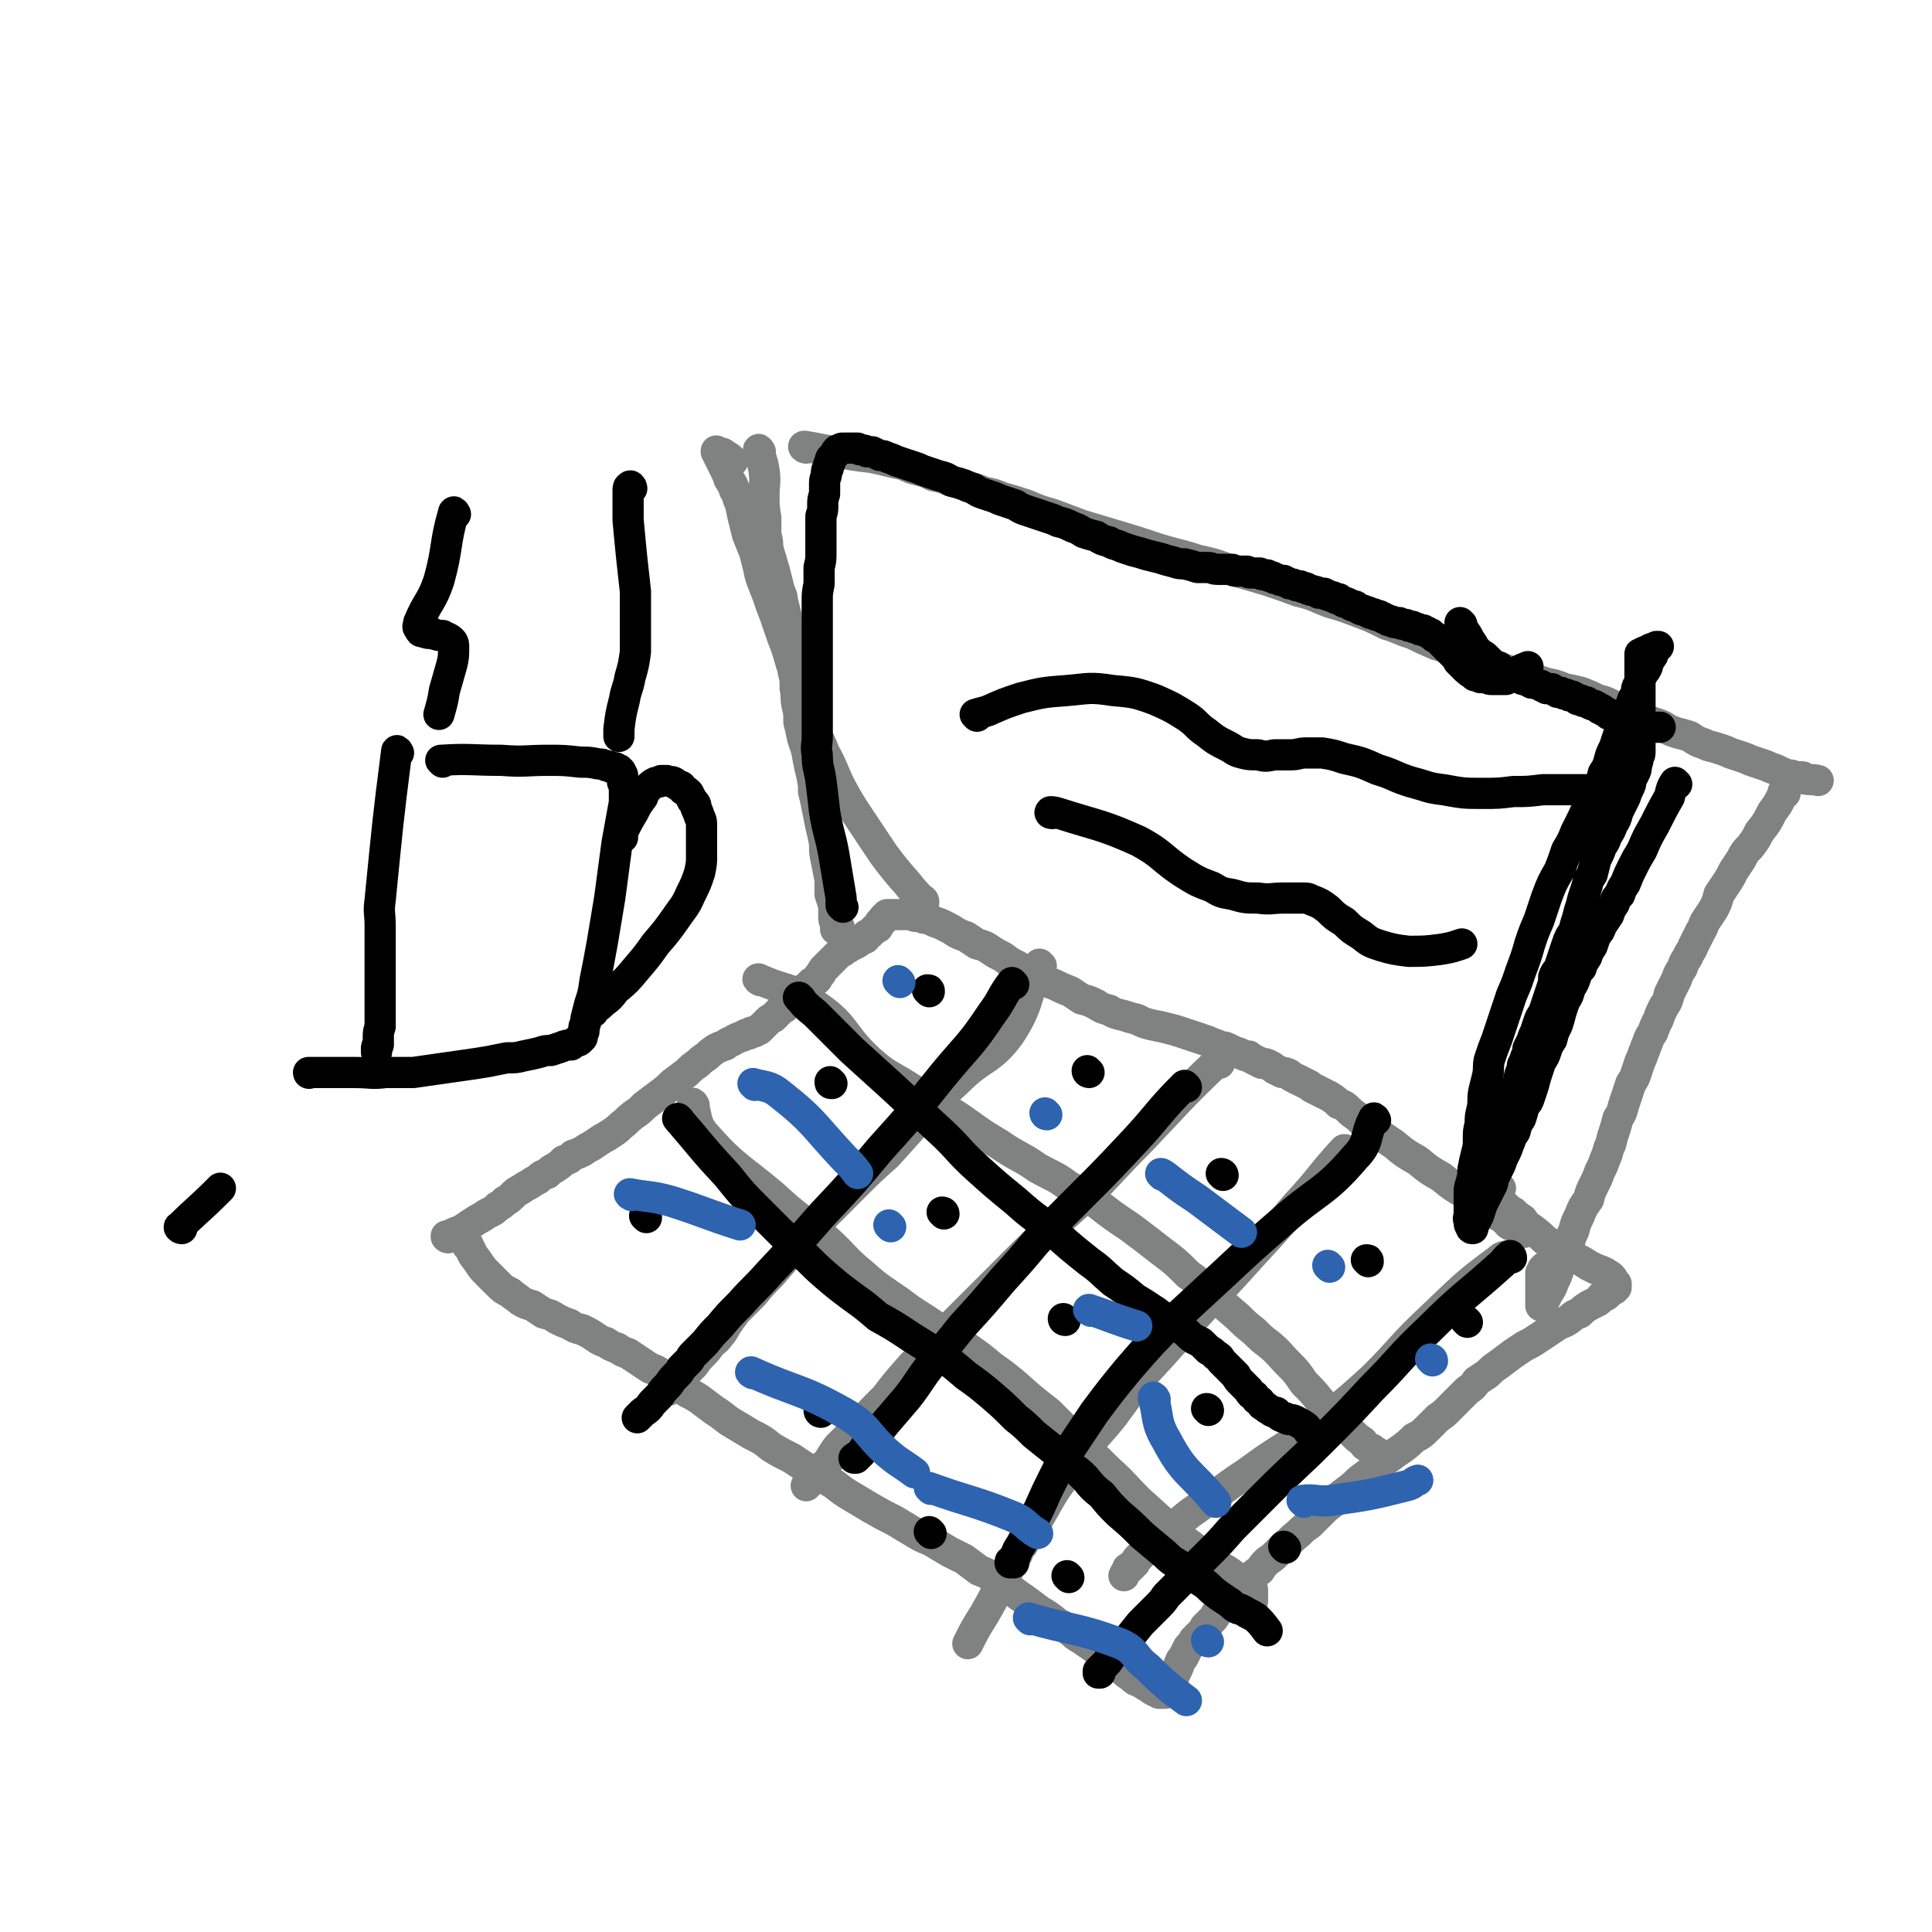 <svg viewBox='0 0 1052 1052' version='1.1' xmlns='http://www.w3.org/2000/svg' xmlns:xlink='http://www.w3.org/1999/xlink'><g fill='none' stroke='#808282' stroke-width='17' stroke-linecap='round' stroke-linejoin='round'><path d='M244,674c0,0 -1,0 -1,-1 0,0 0,1 0,0 1,0 1,0 3,-1 2,-1 2,-1 5,-2 3,-2 3,-2 6,-4 3,-2 3,-2 5,-3 3,-2 3,-2 5,-3 2,-1 2,-1 4,-3 2,-1 2,-1 4,-3 2,-1 2,-1 4,-3 2,-2 2,-2 4,-3 3,-2 3,-2 5,-3 3,-2 3,-2 5,-3 2,-2 2,-2 5,-3 2,-2 2,-2 4,-3 3,-2 3,-2 5,-4 3,-1 3,-1 5,-3 3,-1 3,-1 5,-2 3,-2 3,-2 5,-3 3,-2 3,-2 6,-4 2,-1 2,-1 5,-3 3,-2 3,-2 5,-4 4,-3 3,-3 7,-6 3,-2 3,-2 6,-5 4,-3 4,-3 8,-6 4,-3 4,-3 7,-6 4,-3 4,-3 8,-6 3,-3 3,-3 6,-5 2,-2 2,-2 5,-4 2,-2 2,-2 5,-4 2,-1 2,-1 5,-2 2,-2 2,-1 5,-3 2,-1 2,-1 5,-2 1,-1 1,-1 3,-1 0,0 0,0 1,-1 1,0 1,0 1,0 1,0 1,0 2,-1 1,0 1,0 2,-1 1,-1 1,-1 2,-2 1,-1 1,-1 2,-2 1,-1 1,-1 3,-2 1,-1 1,-1 2,-2 1,-1 1,-1 2,-2 1,-1 2,-1 3,-2 1,-1 1,-1 2,-3 1,-1 1,-1 2,-2 2,-1 2,-1 3,-2 1,-1 1,-1 2,-2 2,-1 2,-1 3,-2 1,-1 1,-1 2,-2 2,-1 2,-1 3,-2 1,-2 1,-2 2,-3 1,-2 1,-2 2,-3 1,-1 1,-1 2,-2 1,-1 1,-1 2,-2 1,-1 1,-1 2,-2 1,-1 1,-1 2,-2 1,-1 1,-1 2,-1 1,-1 1,-1 3,-2 0,0 0,0 1,-1 1,0 1,0 2,-1 1,0 1,0 2,-1 1,0 0,0 1,-1 1,0 1,0 2,-1 0,0 0,0 1,0 1,-1 1,-1 1,-2 1,0 1,0 2,-1 1,-1 1,-1 2,-2 1,-1 1,-1 2,-1 0,-1 0,-1 1,-2 0,-1 0,-1 1,-1 0,-1 0,-1 1,-1 0,-1 0,-1 0,-1 1,-1 1,-1 1,-1 0,0 0,0 1,0 0,0 0,0 0,-1 0,0 0,0 0,0 1,0 1,0 1,0 0,0 0,0 1,0 0,0 0,0 1,0 0,0 0,0 1,0 1,0 1,0 2,0 1,0 1,0 2,0 1,0 1,0 2,0 2,0 2,0 3,0 2,1 2,1 3,1 2,0 2,0 4,1 2,0 2,0 4,1 2,1 2,1 5,2 2,1 2,1 4,2 2,1 2,1 5,3 2,1 2,1 5,2 3,2 3,2 6,4 4,1 4,1 7,3 3,2 3,2 7,4 4,3 4,3 8,5 3,2 3,2 7,4 3,2 3,1 6,3 4,2 4,2 7,3 4,2 4,2 9,4 3,2 3,2 6,4 4,1 4,1 8,3 3,2 3,2 7,3 3,2 4,2 8,3 3,1 3,1 7,2 4,2 4,2 8,3 5,1 5,1 9,2 4,1 4,1 7,2 3,1 3,1 6,2 3,1 3,1 6,2 3,1 3,1 5,2 3,1 3,1 5,2 2,0 2,0 4,1 2,1 2,1 4,2 1,0 1,0 3,1 2,1 2,1 4,1 1,1 1,1 3,2 2,1 2,1 4,2 2,0 2,0 4,1 2,1 2,1 3,2 2,1 2,1 4,2 2,0 2,0 4,1 1,1 1,1 3,2 2,1 2,1 4,2 2,1 2,1 4,2 1,1 1,1 3,2 2,1 2,1 4,2 2,1 2,1 4,2 3,2 3,2 5,4 3,1 3,1 5,3 2,2 2,2 5,4 4,4 4,4 9,7 5,4 5,4 11,8 6,5 6,5 13,9 6,5 6,5 13,9 6,5 6,5 13,9 4,3 4,3 8,5 3,2 3,2 6,4 2,1 2,1 4,3 2,1 2,1 3,2 2,1 2,1 2,2 1,1 1,1 2,1 3,2 3,2 6,4 1,0 1,0 1,0 '/><path d='M255,678c0,0 -1,-1 -1,-1 0,0 0,1 1,2 2,2 1,2 3,5 4,5 3,5 7,9 3,3 3,3 6,6 3,3 3,3 7,5 2,2 3,2 5,4 3,2 4,2 7,3 3,2 3,2 6,4 4,1 4,1 7,3 4,2 4,2 7,3 3,2 3,2 7,3 4,2 4,2 7,4 3,2 3,2 6,3 3,2 3,2 6,3 3,2 3,2 6,3 3,2 3,2 6,4 3,2 3,2 6,4 3,1 3,1 6,3 3,2 3,2 6,4 4,3 4,3 8,6 4,2 4,2 7,4 4,3 4,3 8,6 5,3 5,4 10,7 5,3 5,3 10,6 6,3 6,3 11,7 5,3 5,3 11,6 6,4 6,4 12,8 6,3 6,3 11,6 5,4 5,4 10,7 5,3 5,3 10,6 7,4 7,4 13,7 5,3 5,3 10,6 5,3 5,3 10,5 5,3 5,3 10,6 4,2 4,2 8,4 4,3 4,3 8,6 5,2 5,2 9,5 4,3 4,3 9,6 4,3 4,3 7,5 4,3 4,3 8,6 5,3 5,3 10,7 4,2 4,2 8,5 3,3 3,2 7,5 3,2 3,2 7,5 3,3 3,3 7,6 3,2 3,2 6,4 2,2 2,2 5,4 2,2 2,2 5,3 3,2 3,2 5,3 1,1 1,1 3,2 1,0 1,0 2,1 1,0 1,0 1,0 1,0 1,0 1,0 0,0 0,0 0,0 0,0 0,0 1,0 0,0 0,0 0,0 1,0 1,0 1,-1 1,-1 1,-1 1,-2 1,-1 1,-1 2,-2 1,-2 1,-2 1,-4 1,-2 1,-2 2,-4 1,-2 1,-3 2,-5 1,-1 1,-1 2,-3 1,-2 1,-2 2,-4 2,-2 2,-2 3,-4 2,-2 2,-2 3,-3 2,-2 2,-2 3,-4 2,-2 2,-2 4,-4 1,-1 1,-1 2,-3 2,-2 2,-2 3,-4 2,-2 2,-2 4,-4 1,-2 1,-2 3,-4 2,-2 2,-2 4,-3 2,-2 2,-2 4,-4 3,-3 3,-3 6,-5 2,-3 2,-3 4,-5 3,-2 3,-2 5,-4 3,-3 3,-3 5,-5 4,-3 3,-3 7,-6 3,-3 3,-3 6,-5 3,-3 3,-3 6,-6 3,-3 3,-3 7,-6 3,-3 3,-3 7,-6 4,-3 4,-3 7,-6 4,-3 4,-3 8,-6 4,-3 4,-3 8,-6 4,-3 4,-3 7,-5 4,-3 4,-3 7,-6 4,-2 4,-2 7,-5 3,-3 3,-3 6,-6 3,-2 3,-2 5,-4 3,-3 3,-3 5,-5 3,-3 3,-3 6,-6 3,-2 3,-2 5,-5 3,-2 3,-2 6,-4 3,-3 3,-3 6,-5 4,-3 4,-3 8,-6 3,-2 3,-2 6,-4 4,-2 4,-2 7,-4 3,-2 3,-2 6,-4 3,-2 3,-2 6,-4 3,-1 3,-1 6,-3 2,-2 2,-2 5,-3 2,-2 2,-2 5,-4 2,-1 2,-1 4,-2 2,-1 2,-1 3,-3 2,-1 2,0 3,-1 1,-1 1,-1 2,-2 1,-1 1,-1 2,-1 0,-1 0,-1 1,-1 0,0 0,0 0,-1 0,0 0,0 0,-1 -1,-1 -1,-1 -1,-1 -1,-2 -1,-2 -2,-3 -1,-1 -2,-1 -3,-2 -2,-1 -2,-1 -5,-2 -2,-1 -2,-1 -4,-2 -3,-2 -3,-2 -5,-3 -4,-2 -4,-2 -7,-4 -3,-1 -3,-1 -6,-3 -3,-2 -3,-2 -6,-4 -3,-3 -3,-3 -7,-6 -3,-2 -3,-2 -5,-5 -3,-2 -3,-2 -5,-4 -2,-1 -2,-1 -4,-3 -2,-1 -2,-1 -4,-2 -1,-1 -1,-1 -2,-2 0,0 0,0 -1,-1 0,0 0,0 0,0 0,0 0,0 0,0 0,0 0,0 0,-1 1,-1 1,-1 2,-2 1,-1 1,-1 2,-2 '/><path d='M503,491c0,0 0,-1 -1,-1 0,0 1,0 0,0 -4,-4 -4,-4 -8,-9 -7,-8 -7,-8 -13,-16 -6,-9 -6,-9 -12,-18 -6,-9 -6,-9 -11,-18 -5,-10 -4,-10 -9,-19 -3,-8 -4,-8 -7,-16 -3,-7 -3,-7 -5,-14 -3,-8 -3,-8 -5,-15 -2,-6 -2,-7 -4,-13 -2,-5 -2,-5 -4,-11 -2,-6 -2,-6 -4,-11 -2,-6 -2,-6 -4,-11 -2,-5 -2,-5 -3,-10 -1,-4 -1,-4 -2,-8 -2,-5 -2,-5 -4,-10 -1,-4 -1,-4 -2,-8 -1,-4 -1,-5 -2,-9 -2,-4 -1,-4 -3,-7 -1,-3 -1,-3 -3,-6 -1,-3 -1,-3 -2,-5 -1,-2 -1,-2 -2,-4 -1,-2 -1,-2 -2,-4 0,-1 0,-1 -1,-2 0,0 0,0 0,0 0,-1 0,0 0,0 3,1 3,0 5,2 2,1 2,1 4,3 '/><path d='M414,246c0,0 -1,-2 -1,-1 1,4 2,5 3,11 1,7 0,7 0,14 0,6 0,6 1,12 0,5 0,5 0,9 1,4 1,4 1,7 1,4 1,4 2,7 1,4 1,3 2,7 1,4 1,4 2,8 1,4 2,4 2,7 1,4 1,4 2,8 0,3 1,3 1,7 1,4 1,4 2,8 0,4 0,4 1,8 0,4 0,4 0,8 1,4 1,4 1,9 1,4 0,4 1,9 1,4 1,4 1,9 1,4 1,4 2,9 2,6 2,5 3,11 1,5 1,5 2,9 1,5 1,5 1,9 1,4 1,4 2,9 1,5 1,5 2,10 1,4 1,4 2,9 0,5 0,5 1,10 1,5 1,5 2,10 0,4 0,4 0,8 1,3 1,3 2,6 0,3 0,3 0,6 0,2 0,2 1,4 0,1 0,1 0,2 0,0 0,0 0,0 0,0 0,1 0,1 1,-1 1,-1 1,-1 1,0 1,0 1,0 '/><path d='M439,244c-1,0 -2,-1 -1,-1 7,1 9,2 18,3 9,2 9,2 18,3 5,1 5,1 9,2 4,1 4,1 9,2 4,2 4,2 8,3 4,1 4,1 8,3 5,1 5,1 10,3 4,1 4,1 9,3 4,1 4,1 9,3 5,1 5,1 10,3 7,2 7,2 13,4 7,3 7,3 14,5 8,3 8,3 16,6 10,3 10,3 20,6 10,3 10,3 19,6 12,4 12,3 24,7 9,2 9,2 17,5 11,3 11,3 21,6 9,3 9,3 17,6 9,2 9,3 17,6 7,2 7,2 15,5 8,3 8,3 16,7 7,2 7,3 14,5 6,3 6,3 13,6 7,2 7,2 13,5 6,2 6,2 12,4 5,2 5,2 11,4 6,2 6,2 12,4 6,2 6,2 12,4 5,1 5,1 10,3 5,1 5,1 9,2 5,2 5,2 9,4 4,1 4,1 8,3 3,1 3,1 7,2 2,1 2,1 5,3 3,1 3,1 6,3 3,1 3,1 6,2 3,1 3,1 6,3 2,1 2,1 5,2 4,1 4,1 7,2 3,2 3,2 5,3 3,1 3,1 5,2 4,1 4,1 7,2 3,1 3,1 5,2 3,1 3,1 6,2 3,1 3,1 5,2 3,1 3,1 6,2 3,1 3,1 5,2 3,1 3,1 5,2 2,1 2,1 5,2 2,0 2,0 3,1 1,0 1,0 2,0 1,0 1,0 2,0 0,0 0,0 0,0 1,0 1,0 1,1 4,1 4,0 8,1 '/><path d='M972,432c0,0 0,-1 -1,-1 0,1 0,2 -1,3 -2,4 -2,4 -5,8 -3,6 -3,6 -7,11 -2,4 -2,4 -5,8 -3,3 -3,3 -5,7 -2,3 -2,3 -4,6 -2,4 -2,4 -4,7 -2,3 -2,3 -4,6 -1,4 -1,4 -3,8 -2,3 -2,3 -4,6 -2,3 -1,3 -3,6 -2,4 -2,4 -4,8 -1,3 -2,3 -3,6 -2,3 -2,3 -3,6 -2,3 -2,3 -3,6 -2,4 -2,4 -4,8 -1,4 -1,4 -3,7 -2,4 -2,4 -3,7 -2,4 -2,4 -3,7 -2,3 -2,3 -3,6 -1,2 -1,3 -2,5 -1,3 -1,3 -2,5 -1,3 -1,3 -2,6 -1,3 -1,3 -3,6 -1,3 -1,3 -2,6 -1,3 -1,3 -2,6 -1,4 -1,4 -3,7 -1,4 -1,4 -2,7 -1,3 -1,3 -2,7 -2,4 -1,4 -3,8 -1,3 -1,3 -3,7 -1,3 -1,3 -3,7 -2,4 -2,4 -3,8 -3,4 -3,4 -5,9 -2,4 -2,4 -3,8 -2,4 -2,5 -3,9 -2,5 -3,5 -5,11 -1,4 -1,4 -3,8 -1,3 -1,3 -3,6 -1,2 -1,2 -2,4 -1,1 -1,1 -1,2 -1,1 -1,1 -1,1 0,0 0,0 0,-1 0,-1 0,-1 0,-2 0,-1 0,-1 0,-2 0,-2 0,-2 0,-3 0,-2 0,-2 0,-3 0,-1 0,-1 0,-2 0,-1 0,-1 0,-2 0,-1 0,-1 0,-2 0,-1 0,-1 0,-1 1,-1 1,-1 1,-2 1,0 0,0 1,-1 1,0 1,0 2,0 0,-1 0,0 0,-1 '/><path d='M567,526c-1,0 -1,-1 -1,-1 -8,18 -5,21 -16,38 -11,15 -15,12 -28,25 -11,10 -11,11 -21,21 -9,10 -9,10 -18,20 -9,8 -9,8 -18,17 -8,8 -8,8 -16,16 -8,9 -9,9 -17,18 -6,7 -6,7 -12,14 -5,5 -5,5 -10,11 -4,4 -4,4 -9,9 -3,4 -3,4 -5,7 -2,3 -2,4 -4,6 -2,3 -3,3 -5,5 -2,3 -2,3 -5,6 -2,2 -2,2 -4,5 -2,2 -2,2 -4,4 -2,2 -2,1 -4,3 -1,2 -1,2 -3,3 -1,2 -1,2 -2,3 0,0 0,0 -1,1 0,0 0,0 0,0 1,-1 1,-1 1,-3 0,0 0,0 1,-1 '/><path d='M664,579c0,0 -1,-2 -1,-1 -21,20 -21,21 -42,43 -14,14 -14,15 -28,29 -10,9 -10,9 -20,18 -11,10 -11,10 -20,19 -9,9 -9,9 -18,18 -10,10 -10,10 -20,20 -9,9 -9,9 -18,18 -8,9 -8,9 -15,18 -8,8 -8,8 -16,17 -5,5 -5,5 -10,10 -3,4 -3,5 -6,9 -3,2 -3,2 -6,5 -1,2 -1,2 -2,3 -1,1 -1,2 -2,3 0,0 0,0 -1,1 0,0 0,0 0,0 '/><path d='M733,627c0,0 0,-1 -1,-1 -13,14 -12,15 -26,30 -16,19 -16,18 -33,37 -12,13 -12,13 -24,26 -12,14 -12,14 -24,27 -10,12 -10,13 -19,25 -8,10 -9,10 -17,20 -5,7 -5,7 -10,14 -5,7 -5,7 -9,14 -4,7 -4,7 -8,14 -3,4 -3,4 -5,8 -2,2 -2,2 -3,5 -1,1 -1,1 -1,2 -1,2 -1,2 -2,4 -1,1 -1,1 -2,3 -1,2 -1,2 -2,4 -1,2 -1,3 -3,5 -4,8 -4,8 -8,15 -5,8 -5,8 -9,16 '/><path d='M823,685c0,0 0,-1 -1,-1 -3,0 -4,0 -6,2 -19,14 -19,15 -37,32 -16,15 -15,16 -31,32 -11,10 -11,10 -23,20 -11,9 -12,8 -24,17 -11,7 -11,7 -22,15 -9,6 -9,6 -18,13 -6,4 -6,4 -13,9 -5,4 -5,4 -9,8 -4,3 -4,3 -8,6 -2,2 -2,2 -4,3 -2,2 -2,2 -4,4 -1,1 -1,1 -3,3 -1,1 -1,1 -2,3 -1,1 -1,1 -2,2 -1,0 -1,0 -1,1 0,0 0,0 -1,0 0,0 0,0 0,1 -1,1 -1,1 -2,3 '/><path d='M414,534c0,0 -2,-1 -1,-1 15,7 18,4 32,15 16,11 13,15 28,29 10,9 11,8 22,15 12,8 13,8 25,15 12,8 12,9 24,16 10,7 11,6 21,13 9,5 9,4 17,10 8,4 8,4 15,9 9,7 9,7 18,13 8,6 8,6 17,13 8,6 8,6 15,13 7,5 7,5 13,11 7,6 7,6 14,12 4,4 4,4 9,8 4,4 4,4 8,7 6,5 5,5 10,10 5,5 5,5 9,11 5,5 5,5 9,10 4,4 4,4 8,8 5,5 5,5 9,9 3,3 3,3 6,5 1,2 1,2 3,3 1,1 1,1 2,1 1,1 1,1 3,2 0,0 0,0 0,0 '/><path d='M378,602c0,0 -1,-2 -1,-1 3,7 1,10 7,17 16,18 18,17 37,33 14,13 15,12 29,24 10,9 9,10 20,19 9,8 10,8 20,15 9,7 9,6 19,13 9,6 9,5 18,12 7,5 7,5 13,10 7,5 7,5 13,10 9,8 9,8 18,15 8,8 8,8 15,15 9,8 9,8 17,16 9,8 9,9 17,17 10,9 10,9 20,18 6,5 7,5 13,10 5,4 6,4 11,8 4,2 4,2 8,5 2,2 2,2 5,3 1,1 1,1 2,2 1,1 1,0 2,1 1,1 1,1 1,2 0,3 0,3 0,6 '/></g>
<g fill='none' stroke='#000000' stroke-width='17' stroke-linecap='round' stroke-linejoin='round'><path d='M552,536c0,0 -1,-1 -1,-1 -6,8 -5,9 -11,17 -12,18 -13,17 -27,34 -16,20 -16,20 -34,40 -15,18 -15,18 -31,35 -14,16 -14,16 -29,32 -8,9 -8,8 -16,17 -6,6 -6,6 -11,12 -4,4 -4,4 -8,9 -2,2 -2,2 -4,4 -1,1 -1,1 -3,3 -1,1 -1,2 -2,3 -2,2 -2,2 -4,4 -1,2 -1,2 -3,4 -2,2 -2,2 -4,5 -3,3 -3,3 -5,6 -2,2 -2,2 -4,4 -2,3 -2,3 -5,5 -1,1 -1,1 -3,3 0,0 0,0 0,0 '/><path d='M646,592c0,0 -1,-1 -1,-1 -14,14 -14,16 -27,30 -15,16 -15,16 -30,31 -11,11 -11,11 -22,22 -10,12 -10,12 -20,23 -11,13 -11,13 -22,25 -8,10 -8,10 -17,21 -7,9 -6,9 -13,18 -6,7 -6,7 -12,14 -4,5 -4,5 -9,11 -2,2 -2,2 -4,5 -1,1 -1,1 -2,2 -1,0 -1,0 -1,1 0,0 0,0 -1,0 0,0 0,0 0,0 1,0 1,0 2,-1 '/><path d='M749,610c0,0 -1,-2 -1,-1 -5,9 -2,13 -10,21 -17,20 -21,18 -41,36 -15,13 -15,13 -30,27 -13,12 -13,12 -26,24 -14,14 -14,14 -27,29 -9,11 -9,11 -18,23 -6,9 -6,9 -12,18 -6,9 -6,9 -10,17 -4,8 -4,8 -8,17 -3,6 -3,6 -5,11 -3,5 -3,5 -5,9 -2,3 -2,3 -3,6 -1,1 -1,1 -2,3 -1,0 -1,0 -1,1 0,0 0,0 0,0 0,0 0,0 0,0 1,0 1,0 2,0 '/><path d='M823,685c0,-1 -1,-2 -1,-1 -2,1 -2,2 -4,4 -20,18 -21,17 -40,36 -16,15 -15,16 -31,32 -13,14 -13,14 -27,28 -15,15 -15,14 -30,29 -10,10 -10,10 -19,19 -7,8 -7,8 -14,15 -5,5 -5,5 -10,10 -4,4 -4,4 -8,8 -2,2 -2,2 -4,4 -2,3 -2,3 -5,6 -4,4 -4,4 -9,9 -4,5 -4,5 -8,10 -4,4 -4,4 -8,8 -2,3 -2,3 -5,6 -1,1 -1,1 -2,2 0,1 0,1 0,1 0,0 1,0 1,0 '/><path d='M436,544c0,0 -2,-1 -1,-1 3,4 4,5 9,9 10,10 10,10 20,20 11,10 11,10 21,19 13,12 13,12 26,24 11,10 10,11 21,21 10,9 10,9 21,18 10,9 10,8 21,17 9,8 9,8 19,16 7,5 6,5 13,11 6,4 6,4 12,9 5,3 5,3 11,7 4,3 4,3 8,5 4,3 4,3 7,5 3,2 3,3 6,5 2,1 2,1 4,2 2,2 2,2 4,4 2,1 2,1 4,3 2,1 2,1 3,3 2,2 2,2 4,4 2,2 2,2 4,4 1,2 1,2 3,4 2,2 2,2 4,4 1,2 1,2 3,3 1,2 1,2 3,3 1,2 1,2 3,3 1,1 1,1 3,2 1,1 1,1 3,1 1,1 1,1 2,2 2,1 2,1 3,1 1,1 1,1 3,1 1,0 1,0 3,1 2,1 2,1 5,3 1,1 1,2 2,3 '/><path d='M370,610c0,0 -1,-1 -1,-1 13,15 13,16 27,31 8,10 8,10 17,19 10,10 10,10 20,20 8,7 8,8 16,15 7,6 7,6 15,12 7,5 7,5 14,11 9,5 9,5 18,11 8,5 8,5 16,10 7,5 7,5 14,11 7,5 7,5 13,10 7,6 7,6 14,13 5,4 5,4 10,9 5,4 5,4 10,8 5,4 5,4 9,9 5,3 5,3 9,7 4,5 4,5 9,9 4,5 4,5 9,10 7,6 7,6 13,12 6,5 6,5 12,10 5,5 5,4 11,8 6,5 6,5 12,9 3,3 3,3 7,6 3,2 3,2 6,4 2,2 2,2 4,3 1,0 1,0 3,1 3,2 4,2 7,4 3,3 3,3 6,7 '/><path d='M459,494c0,0 -1,-1 -1,-1 0,-2 0,-2 0,-4 -2,-12 -2,-12 -4,-24 -2,-11 -3,-11 -5,-23 -1,-9 -1,-9 -2,-17 -1,-7 -2,-7 -2,-14 -1,-5 0,-5 0,-10 0,-5 0,-5 0,-10 0,-5 0,-5 0,-10 0,-5 0,-5 0,-11 0,-4 0,-4 0,-9 0,-4 0,-4 0,-8 0,-5 0,-5 0,-10 0,-4 0,-4 0,-8 0,-4 0,-4 0,-8 0,-4 0,-4 1,-9 0,-4 0,-4 0,-9 1,-4 1,-4 1,-8 0,-4 0,-4 0,-8 0,-3 0,-3 0,-5 0,-4 0,-4 0,-7 1,-3 1,-3 1,-6 0,-3 0,-3 1,-6 0,-3 0,-3 0,-6 0,-3 1,-3 1,-5 0,-2 0,-2 1,-3 0,-2 0,-2 1,-3 0,-2 0,-2 1,-3 1,-1 1,-1 2,-2 0,-1 0,-1 1,-2 1,0 1,0 1,0 1,-1 1,-1 2,-1 1,0 1,0 2,0 1,0 1,0 3,0 1,0 1,0 3,0 1,1 1,1 2,1 2,0 2,0 3,1 2,0 2,0 3,0 2,1 2,1 4,2 2,0 2,0 4,1 3,1 3,1 5,2 3,1 3,1 6,2 3,1 3,1 6,2 2,1 2,1 5,2 3,1 3,1 6,2 4,1 4,1 7,3 4,1 4,1 7,2 2,1 2,1 5,2 3,2 3,2 6,3 3,1 3,1 6,2 2,1 2,1 5,2 3,1 3,1 6,2 3,2 3,2 6,3 3,1 3,1 6,2 3,1 3,1 6,2 3,1 3,1 5,2 4,1 4,1 8,3 3,1 3,1 6,3 3,1 3,1 7,2 3,2 3,2 7,3 3,2 3,1 7,3 3,1 3,1 6,2 4,1 4,1 7,2 4,1 4,1 8,2 3,1 3,1 7,2 3,1 3,1 6,1 4,1 4,1 7,2 3,0 3,0 6,0 2,0 2,1 5,1 2,0 2,0 4,0 2,0 2,0 4,0 1,1 1,1 2,1 1,0 1,0 2,0 1,0 1,0 2,0 1,0 1,0 2,0 1,1 1,1 2,1 1,0 1,0 2,0 2,0 2,0 3,0 1,1 1,1 2,1 1,0 1,0 2,0 1,1 1,1 2,1 1,0 1,0 2,1 1,0 1,0 3,1 1,0 1,0 2,0 1,1 1,1 2,1 1,1 1,1 2,1 2,0 1,0 3,1 1,0 1,0 2,0 1,1 1,1 3,1 1,1 1,1 2,1 1,1 1,0 3,1 1,0 1,0 2,1 2,0 2,0 3,0 1,1 1,1 2,1 2,1 2,1 3,1 1,1 1,1 3,1 1,1 1,1 3,2 1,0 1,0 3,1 1,1 1,1 3,1 1,1 1,1 3,2 1,0 1,0 3,1 1,0 1,0 2,1 2,0 2,0 3,1 2,0 2,0 3,1 1,0 1,0 2,1 1,0 1,0 2,1 2,0 2,0 3,1 1,0 1,0 3,0 1,1 1,1 2,1 1,0 1,0 1,0 1,0 1,0 2,1 1,0 1,0 2,0 1,1 1,1 2,1 1,0 1,0 2,1 1,0 1,0 2,0 1,1 1,1 2,1 1,1 1,1 2,1 1,1 1,1 2,2 1,0 1,0 2,1 1,1 1,1 2,2 1,1 1,1 2,2 1,1 1,1 2,2 1,1 1,1 2,2 1,1 1,1 2,2 1,1 1,1 1,2 1,1 1,1 2,2 0,0 1,0 1,1 1,1 1,1 1,1 1,1 1,1 2,1 0,1 0,1 1,1 0,1 0,0 1,1 1,0 1,0 1,1 1,0 1,0 2,0 0,0 0,0 1,1 1,0 1,0 1,0 1,0 1,0 2,0 0,0 0,0 1,0 1,1 1,1 2,1 1,0 1,0 1,0 1,0 1,0 2,0 0,0 0,0 1,0 1,0 1,0 1,0 1,0 1,0 1,0 0,0 0,0 1,0 0,0 0,0 1,0 2,-1 2,-1 3,-2 4,-3 4,-3 9,-5 '/><path d='M796,340c0,0 -1,0 -1,-1 0,0 0,1 1,1 0,1 0,1 0,1 1,2 1,2 3,5 1,2 1,2 3,5 1,2 1,2 3,4 2,2 2,1 4,3 1,1 1,1 2,2 1,1 1,1 2,2 1,1 1,1 3,1 1,1 1,1 2,2 2,1 2,1 3,1 1,1 1,1 2,1 2,1 2,1 4,2 1,0 1,0 2,1 1,0 1,0 3,1 1,0 1,0 2,1 2,0 2,0 4,1 1,0 1,0 2,1 1,0 1,0 2,1 2,0 2,0 3,0 2,1 1,1 3,2 1,0 1,0 2,0 1,1 1,1 3,1 1,1 1,1 3,1 2,1 2,1 3,2 2,0 2,0 3,1 2,0 2,0 3,1 2,1 2,1 3,1 2,1 2,1 3,2 1,0 1,0 2,1 2,1 2,1 3,2 2,0 2,0 3,1 1,1 1,1 2,1 1,1 1,1 3,1 1,1 1,1 2,1 1,1 1,1 2,1 1,0 1,0 2,1 2,0 2,0 3,0 1,1 1,1 1,1 1,0 1,0 2,0 0,0 0,0 1,0 1,0 1,0 1,0 1,0 1,0 1,0 0,0 0,0 1,0 1,0 1,0 2,0 1,0 1,0 2,0 '/><path d='M913,427c-1,0 -1,-1 -1,-1 -2,3 -2,4 -3,8 -4,7 -4,7 -8,15 -4,7 -4,7 -7,14 -3,5 -3,5 -5,9 -2,4 -2,4 -4,9 -2,3 -2,3 -3,6 -2,2 -2,2 -3,5 -2,3 -2,3 -3,6 -2,3 -2,3 -4,6 -1,3 -1,3 -3,5 -1,3 -1,3 -2,6 -2,3 -2,3 -3,6 -2,3 -2,3 -3,6 -2,2 -2,2 -3,5 -1,3 -1,3 -3,6 -1,4 -1,4 -3,7 -1,3 -1,3 -2,6 -1,4 -1,4 -2,7 -2,4 -2,4 -3,8 -2,3 -2,3 -3,6 -1,3 -1,3 -3,6 -1,3 -1,3 -2,6 -1,3 -1,3 -2,7 -1,3 -1,3 -2,6 -1,3 -1,3 -3,5 -1,4 -1,4 -2,7 -2,3 -2,3 -3,7 -2,3 -2,3 -3,6 -1,2 -1,3 -2,5 -2,4 -2,4 -3,7 -1,2 -1,2 -2,4 -1,2 -1,2 -2,4 0,2 0,2 -1,4 -1,2 -1,2 -2,4 -1,1 -1,1 -1,2 -1,1 -1,1 -1,2 -1,0 0,0 -1,1 0,0 0,0 0,0 0,0 0,0 0,0 0,1 0,1 0,1 -1,3 -1,3 -2,6 -1,1 -1,1 -1,2 -1,1 -1,1 -1,2 -1,1 -1,1 -1,2 0,0 0,0 0,1 -1,0 -1,0 -1,-1 0,0 0,0 0,0 -1,-1 -1,-1 -1,-3 -1,-2 0,-2 0,-4 0,-2 0,-2 0,-4 0,-3 0,-3 0,-7 0,-3 0,-3 1,-6 1,-4 1,-4 1,-7 1,-5 1,-5 2,-9 1,-4 1,-4 1,-8 0,-4 0,-4 1,-8 0,-4 0,-4 1,-8 1,-5 0,-5 1,-10 1,-4 1,-4 2,-8 1,-5 0,-5 1,-9 2,-6 2,-6 4,-11 2,-6 2,-6 4,-12 2,-6 2,-6 4,-12 3,-7 3,-7 5,-13 3,-8 3,-8 5,-15 2,-6 2,-6 5,-13 2,-6 2,-6 4,-12 3,-8 3,-8 7,-15 2,-5 2,-5 4,-11 3,-5 3,-5 5,-10 2,-4 2,-4 4,-8 2,-5 3,-5 5,-10 2,-3 2,-3 3,-7 2,-3 2,-3 3,-7 2,-3 2,-3 3,-6 1,-4 1,-4 3,-8 1,-3 1,-3 2,-6 1,-3 1,-3 2,-5 1,-3 1,-3 2,-6 1,-2 1,-2 2,-4 1,-2 1,-2 2,-5 1,-2 1,-2 2,-3 0,-3 0,-3 1,-5 1,-1 1,-2 1,-3 1,-2 1,-2 2,-4 1,-1 1,-1 2,-3 0,-1 0,-1 1,-3 0,-1 0,-1 1,-2 1,-1 1,-1 1,-2 0,-1 0,-1 1,-2 0,0 0,0 0,0 0,-1 1,-1 1,-1 0,0 0,0 0,-1 0,0 0,0 0,0 0,0 0,0 0,0 0,0 0,0 1,0 0,0 0,0 0,0 0,0 -1,0 -1,0 -1,1 -1,1 -2,1 -1,0 -1,0 -2,1 -1,0 -1,0 -2,1 0,0 0,0 -1,0 0,0 0,0 -1,1 0,0 0,0 0,0 0,0 0,0 0,0 0,0 0,0 -1,0 0,1 0,1 0,1 0,2 0,2 0,4 0,2 0,2 0,4 0,2 0,2 0,4 0,3 0,3 0,5 0,2 0,2 0,4 0,2 0,2 0,4 0,2 0,2 0,3 0,2 0,2 0,3 0,2 0,2 0,3 0,1 0,1 0,2 0,1 0,1 0,2 0,1 0,1 0,2 0,1 0,1 0,2 0,1 0,1 0,2 0,1 0,1 0,2 0,2 0,2 0,3 0,2 0,2 0,3 0,2 0,2 -1,3 0,2 0,2 -1,5 0,2 0,2 -1,4 -1,2 -1,2 -2,4 0,2 0,2 -1,4 -1,2 -1,2 -2,5 -1,2 -1,2 -2,4 -1,2 -1,2 -2,4 -1,4 -1,4 -3,7 -1,3 -1,3 -3,6 -1,3 -1,3 -3,6 -1,3 -1,3 -3,7 -1,4 -1,4 -2,8 -2,3 -2,3 -3,7 -1,3 -1,3 -2,6 -1,4 -1,4 -2,7 -1,4 -1,4 -2,7 -1,4 -1,4 -3,7 -1,2 -1,2 -2,5 -1,3 -1,3 -2,6 -1,3 -1,3 -2,6 -1,2 -2,2 -3,5 0,3 0,3 -1,6 -1,3 -1,3 -2,6 -1,3 -1,3 -2,6 -1,3 -2,3 -3,6 -1,3 -1,3 -2,6 -1,2 -1,2 -2,5 -1,2 -1,2 -2,4 0,2 0,2 -1,4 -1,3 -1,3 -2,5 0,2 0,2 -1,4 -1,3 -1,3 -1,5 -1,2 -1,2 -2,4 -1,3 -1,3 -2,6 -1,2 -1,2 -2,5 -1,2 -1,2 -2,5 -1,3 -1,3 -2,6 -1,2 -1,2 -2,5 -1,3 -1,3 -2,5 -1,2 -1,2 -1,5 -2,2 -2,2 -3,5 -1,2 -1,2 -2,4 0,2 0,2 -1,4 0,1 -1,1 -1,3 0,1 0,1 -1,1 0,1 0,1 -1,1 0,0 0,0 1,-1 0,-1 0,-1 1,-3 1,0 1,0 1,0 '/><path d='M352,663c0,0 -1,-1 -1,-1 '/><path d='M453,590c-1,0 -1,0 -1,-1 '/><path d='M506,540c0,-1 0,-1 -1,-1 '/><path d='M593,584c0,0 -1,0 -1,-1 '/><path d='M514,661c0,-1 -1,-1 -1,-1 '/><path d='M447,769c-1,0 -1,-1 -1,-1 '/><path d='M666,640c0,-1 -1,-1 -1,-1 '/><path d='M580,719c0,0 -1,0 -1,-1 '/><path d='M507,835c0,0 -1,-1 -1,-1 '/><path d='M745,687c0,-1 0,-1 -1,-1 '/><path d='M658,768c0,-1 -1,-1 -1,-1 '/><path d='M582,859c0,0 -1,-1 -1,-1 '/><path d='M799,720c0,0 -1,-1 -1,-1 '/><path d='M700,843c0,0 -1,-1 -1,-1 '/><path d='M532,390c0,0 -1,-1 -1,-1 3,-1 4,-1 7,-2 9,-4 9,-4 18,-7 12,-3 12,-3 25,-4 12,-1 12,-2 25,0 11,1 12,1 23,5 9,4 9,4 17,9 6,4 5,5 11,9 5,4 5,4 11,7 4,2 4,3 8,4 4,1 4,1 9,1 4,1 4,1 9,0 4,0 4,0 9,0 4,0 4,-1 8,-1 5,0 5,0 9,0 6,1 6,1 12,3 9,2 9,2 18,6 10,3 9,4 19,7 8,2 8,3 17,4 11,2 11,2 21,2 9,0 9,0 17,-1 8,0 8,0 16,-1 5,0 6,0 11,0 6,0 6,0 12,0 '/><path d='M573,443c0,0 -2,0 -1,-1 1,0 2,0 5,1 22,7 23,6 43,15 13,7 12,9 24,17 8,5 8,5 16,8 5,3 5,3 11,4 7,2 7,2 14,2 7,1 7,0 14,0 4,0 4,0 7,0 2,0 2,0 4,0 2,0 2,0 4,1 5,2 5,2 9,5 4,4 4,4 9,7 4,4 4,4 9,7 5,4 5,4 11,6 7,2 7,2 15,3 8,0 9,0 17,-1 6,-1 6,-1 12,-3 '/><path d='M217,410c0,0 -1,-2 -1,-1 -5,39 -5,41 -9,81 -1,7 0,7 0,14 0,5 0,5 0,10 0,3 0,3 0,7 0,2 0,2 0,5 0,2 0,2 0,4 0,2 0,2 0,5 0,3 0,3 0,6 0,3 0,3 0,6 0,3 0,3 0,6 0,3 0,3 0,6 -1,3 -1,3 -1,6 0,2 0,2 0,4 -1,1 -1,1 -1,2 0,1 0,1 0,1 0,0 0,1 0,1 '/><path d='M241,415c0,-1 -1,-1 -1,-1 16,-1 17,0 33,0 13,1 13,0 25,0 9,0 9,0 18,1 5,0 5,0 10,1 2,0 2,0 4,1 2,0 2,0 3,1 1,0 1,0 2,0 0,0 0,0 1,1 0,0 0,0 1,0 0,1 0,1 1,1 0,1 0,1 1,2 0,2 0,2 0,4 1,2 1,2 1,4 0,4 0,4 0,7 -2,11 -2,11 -4,22 -2,15 -2,15 -4,30 -2,12 -2,12 -4,24 -2,11 -2,11 -4,21 -1,7 -1,7 -3,13 -1,4 -1,4 -2,8 0,2 0,2 -1,4 0,1 0,1 0,2 0,1 0,1 -1,2 0,0 0,0 0,1 0,0 0,0 0,0 0,1 0,1 0,1 -1,1 -1,1 -1,1 -1,1 -1,1 -2,1 -2,1 -2,1 -3,2 -2,0 -3,0 -5,1 -3,1 -3,1 -6,2 -3,0 -3,0 -6,1 -4,1 -4,1 -9,2 -4,1 -4,1 -9,1 -5,1 -5,1 -10,2 -6,1 -6,1 -13,2 -7,1 -7,1 -14,2 -7,1 -7,1 -14,2 -8,0 -8,0 -15,0 -8,1 -8,0 -17,0 -6,0 -6,0 -12,0 -4,0 -4,0 -8,0 -2,0 -2,0 -4,0 0,0 -1,1 -1,0 1,0 1,0 2,0 '/><path d='M339,456c0,-1 -1,-1 -1,-1 1,-2 1,-2 2,-4 2,-4 2,-4 5,-9 2,-4 2,-4 5,-8 1,-3 1,-3 3,-5 2,-2 2,-2 4,-3 2,0 2,0 3,-1 2,0 2,0 3,0 2,1 2,0 4,1 1,1 1,1 3,2 1,0 1,0 2,2 2,1 2,1 3,2 1,2 1,2 2,4 2,2 2,2 2,4 1,2 1,2 2,5 1,2 1,2 1,5 0,4 0,4 0,8 0,4 0,4 0,8 0,4 0,4 -1,9 -2,6 -2,6 -5,12 -3,7 -4,7 -8,13 -5,7 -5,7 -11,14 -5,7 -5,7 -11,14 -5,6 -5,6 -11,11 -3,4 -3,4 -7,7 -2,2 -2,2 -4,3 -1,1 -1,1 -1,2 '/><path d='M248,280c0,0 -1,-2 -1,-1 -5,17 -3,19 -8,37 -4,12 -6,11 -11,23 0,2 -1,2 0,3 1,2 1,2 2,2 3,1 3,1 6,1 2,1 2,1 5,1 1,1 1,1 2,1 2,1 2,1 3,2 1,1 1,2 1,3 0,5 0,6 -1,10 -2,7 -2,7 -4,14 -1,6 -1,6 -3,13 '/><path d='M344,266c0,-1 -1,-2 -1,-1 -1,0 -1,1 -1,2 0,8 0,8 0,16 1,11 1,11 2,21 1,9 1,9 2,18 0,9 0,9 0,18 0,8 0,8 0,15 -1,7 -1,7 -3,14 -1,6 -2,6 -3,12 -2,8 -2,8 -3,16 0,2 0,2 0,4 '/><path d='M99,669c-1,0 -2,-1 -1,-1 9,-9 10,-9 20,-19 1,-1 1,-1 2,-2 0,0 0,0 0,0 '/></g>
<g fill='none' stroke='#2D63AF' stroke-width='17' stroke-linecap='round' stroke-linejoin='round'><path d='M344,651c0,0 -2,-1 -1,-1 10,2 11,1 22,4 19,6 19,7 38,13 '/><path d='M411,591c0,0 -1,-1 -1,-1 7,2 9,1 15,6 19,15 18,17 35,35 4,4 4,4 7,8 '/><path d='M490,535c0,0 -1,-1 -1,-1 '/><path d='M570,607c-1,0 -1,-1 -1,-1 '/><path d='M485,668c0,0 -1,-1 -1,-1 '/><path d='M410,748c0,0 -2,-1 -1,-1 24,11 27,9 50,22 14,8 12,11 24,22 7,6 7,5 15,11 '/><path d='M507,811c0,0 -1,-1 -1,-1 22,8 24,7 46,16 7,3 6,5 13,9 '/><path d='M594,714c0,0 -2,-1 -1,-1 12,4 13,5 26,9 '/><path d='M633,640c0,0 -1,-1 -1,-1 1,0 1,1 2,1 9,7 9,7 18,13 12,9 12,9 24,18 '/><path d='M724,690c0,0 -1,-1 -1,-1 '/><path d='M629,762c0,0 -1,-2 -1,-1 3,10 1,13 7,23 10,19 13,17 27,34 '/><path d='M561,882c0,0 -1,-1 -1,-1 24,7 26,5 50,14 9,4 7,7 15,13 6,6 6,6 13,12 4,3 4,3 8,6 '/><path d='M658,894c0,0 -1,0 -1,-1 '/><path d='M710,818c0,0 -1,-1 -1,-1 7,-1 8,1 16,0 21,-3 21,-3 41,-8 4,-1 3,-2 6,-3 '/><path d='M780,741c0,-1 -1,-1 -1,-1 '/></g>
</svg>